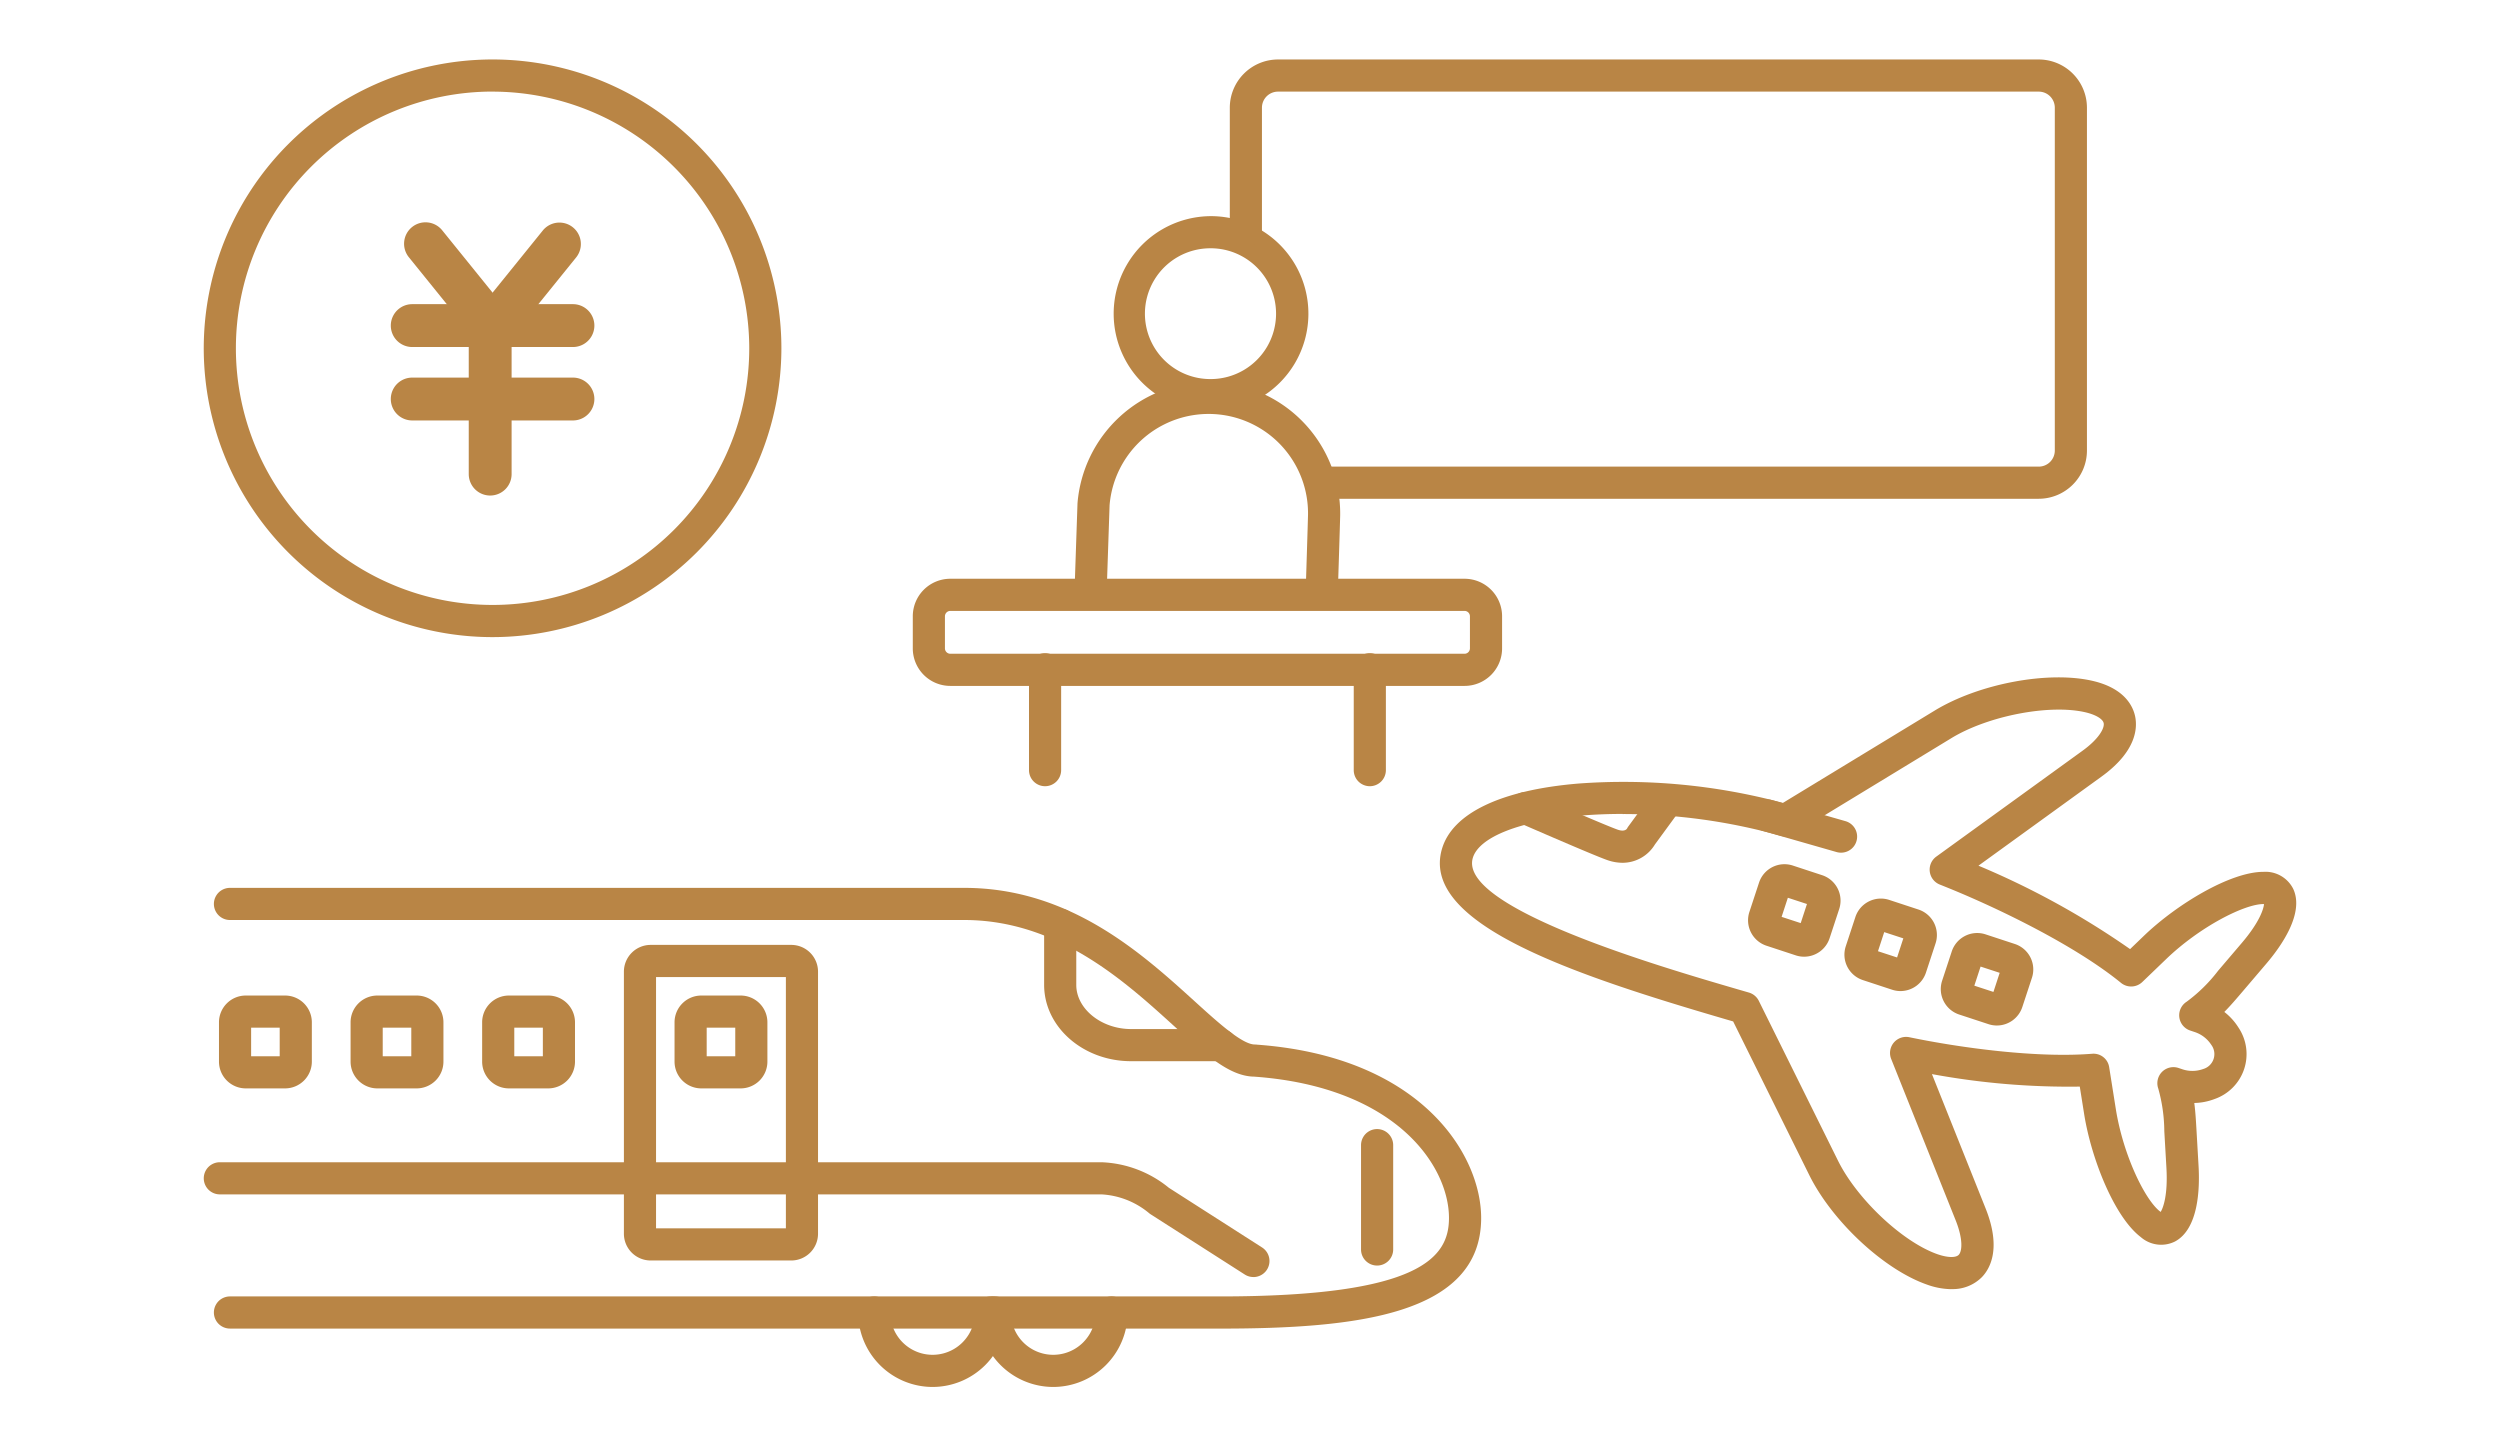 <svg id="icon-messenger-online-point-01" xmlns="http://www.w3.org/2000/svg" xmlns:xlink="http://www.w3.org/1999/xlink" width="280" height="162" viewBox="0 0 280 162">
  <defs>
    <clipPath id="clip-path">
      <rect id="長方形_1781" data-name="長方形 1781" width="280" height="162" fill="none"/>
    </clipPath>
  </defs>
  <g id="グループ_8938" data-name="グループ 8938" clip-path="url(#clip-path)">
    <path id="パス_3942" data-name="パス 3942" d="M136.621,148.8H25.756a1.8,1.8,0,1,1,0-3.6H136.621c22.615,0,25.664-4.443,25.664-8.789,0-5.735-5.817-14.684-21.844-15.829l-.055,0c-2.743-.085-5.378-2.476-9-5.764-5.475-4.969-12.973-11.777-23.393-11.777H25.756a1.8,1.8,0,1,1,0-3.6H108c11.81,0,19.9,7.348,25.812,12.713,2.616,2.374,5.321,4.83,6.728,4.83a1.717,1.717,0,0,1,.259.019c18.406,1.351,25.09,12.341,25.09,19.412,0,10.888-14.065,12.389-29.264,12.389" fill="#b98545"/>
    <path id="パス_3943" data-name="パス 3943" d="M117.963,155.339A8.348,8.348,0,0,1,109.625,147a1.8,1.8,0,0,1,3.6,0,4.738,4.738,0,1,0,9.476,0,1.8,1.8,0,0,1,3.6,0,8.348,8.348,0,0,1-8.338,8.339" fill="#b98545"/>
    <path id="パス_3944" data-name="パス 3944" d="M104.451,155.339A8.349,8.349,0,0,1,96.112,147a1.8,1.8,0,0,1,3.6,0,4.738,4.738,0,1,0,9.476,0,1.8,1.8,0,0,1,3.6,0,8.348,8.348,0,0,1-8.337,8.339" fill="#b98545"/>
    <path id="パス_3945" data-name="パス 3945" d="M154.236,141.742a1.8,1.8,0,0,1-1.8-1.8V128.257a1.8,1.8,0,1,1,3.6,0v11.685a1.8,1.8,0,0,1-1.8,1.8" fill="#b98545"/>
    <path id="パス_3946" data-name="パス 3946" d="M140.381,143.028a1.784,1.784,0,0,1-.969-.284L128.87,136a1.813,1.813,0,0,1-.227-.173,9.093,9.093,0,0,0-5.275-2.056H24.622a1.8,1.8,0,1,1,0-3.6h98.746a12.642,12.642,0,0,1,7.544,2.861l10.44,6.684a1.8,1.8,0,0,1-.971,3.316" fill="#b98545"/>
    <path id="パス_3947" data-name="パス 3947" d="M136.75,118.854H126.68c-5.369,0-9.737-3.833-9.737-8.545v-6.746a1.8,1.8,0,1,1,3.6,0v6.746c0,2.681,2.81,4.946,6.137,4.946h10.07a1.8,1.8,0,1,1,0,3.6" fill="#b98545"/>
    <path id="パス_3948" data-name="パス 3948" d="M82.949,121.9h-4.4a3,3,0,0,1-3-3v-4.4a3,3,0,0,1,3-3h4.4a3,3,0,0,1,3,3v4.4a3,3,0,0,1-3,3m-3.8-3.6h3.2v-3.2h-3.2Z" fill="#b98545"/>
    <path id="パス_3949" data-name="パス 3949" d="M88.619,141.175H72.877a3,3,0,0,1-3-3V108.828a3,3,0,0,1,3-3H88.619a3,3,0,0,1,3,3v29.347a3,3,0,0,1-3,3m-15.142-3.6H88.019V109.428H73.477Z" fill="#b98545"/>
    <path id="パス_3950" data-name="パス 3950" d="M61.406,121.9H57a3,3,0,0,1-3-3v-4.4a3,3,0,0,1,3-3h4.4a3,3,0,0,1,3,3v4.4a3,3,0,0,1-3,3m-3.8-3.6h3.2v-3.2H57.6Z" fill="#b98545"/>
    <path id="パス_3951" data-name="パス 3951" d="M46.665,121.9h-4.4a3,3,0,0,1-3-3v-4.4a3,3,0,0,1,3-3h4.4a3,3,0,0,1,3,3v4.4a3,3,0,0,1-3,3m-3.8-3.6h3.2v-3.2h-3.2Z" fill="#b98545"/>
    <path id="パス_3952" data-name="パス 3952" d="M31.926,121.9h-4.4a3,3,0,0,1-3-3v-4.4a3,3,0,0,1,3-3h4.4a3,3,0,0,1,3,3v4.4a3,3,0,0,1-3,3m-3.8-3.6h3.2v-3.2h-3.2Z" fill="#b98545"/>
    <path id="パス_3953" data-name="パス 3953" d="M218.555,144.388a8.343,8.343,0,0,1-2.762-.523c-4.809-1.689-10.59-7.077-13.161-12.268L194.113,114.4l-.689-.2c-17.488-5.105-34.357-10.786-31.926-19.114,1.163-3.989,6.568-6.589,15.219-7.323a68.816,68.816,0,0,1,22.969,2.162L216.68,79.587c4.95-3.013,12.716-4.477,17.681-3.332,3.621.835,4.55,2.871,4.78,4.01.263,1.3.123,3.894-3.764,6.708l-13.791,9.983A90.9,90.9,0,0,1,238.57,106.3l1.549-1.49c3.658-3.515,9.66-7.156,13.371-7.163h.01a3.474,3.474,0,0,1,3.345,1.916c1.259,2.72-1.34,6.4-3,8.348l-2.67,3.134c-.682.8-1.345,1.581-2.051,2.293a6.762,6.762,0,0,1,1.6,1.773,5.326,5.326,0,0,1-2.676,7.974,6.763,6.763,0,0,1-2.287.45c.127.978.184,1.966.24,2.937l.237,4.11c.149,2.558,0,7.06-2.643,8.468a3.47,3.47,0,0,1-3.832-.5c-2.955-2.245-5.544-8.77-6.34-13.781l-.488-3.069a84.614,84.614,0,0,1-16.558-1.4l6.01,15.041c1.782,4.457.511,6.726-.4,7.682a4.584,4.584,0,0,1-3.421,1.355M181.743,91.16c-1.613,0-3.195.063-4.721.193-6.758.573-11.382,2.391-12.07,4.744-1.624,5.57,20.973,12.165,29.48,14.65l1.447.42a1.8,1.8,0,0,1,1.109.93l8.869,17.9c2.134,4.307,7.229,9.1,11.129,10.471,1.119.393,2.055.422,2.391.073.409-.427.477-1.814-.338-3.855L211.811,118.6a1.8,1.8,0,0,1,2.037-2.43c5.859,1.216,14.318,2.341,20.461,1.852a1.774,1.774,0,0,1,1.92,1.511l.743,4.678c.821,5.167,3.275,10.2,4.962,11.48l.06.043c.293-.468.82-1.912.645-4.94l-.237-4.11a18.054,18.054,0,0,0-.678-4.771,1.8,1.8,0,0,1,2.27-2.3l.381.128a3.531,3.531,0,0,0,2.365-.006,1.739,1.739,0,0,0,.915-2.727,3.528,3.528,0,0,0-1.881-1.43l-.474-.159a1.8,1.8,0,0,1-.393-3.228,17.5,17.5,0,0,0,3.527-3.474l2.67-3.133c1.965-2.309,2.418-3.778,2.467-4.329a.23.23,0,0,0-.074,0c-2.12,0-7.112,2.534-10.884,6.16l-2.674,2.569a1.8,1.8,0,0,1-2.385.1c-5.247-4.285-14.212-8.611-20.294-11.012a1.8,1.8,0,0,1-.395-3.132l16.4-11.873c1.78-1.289,2.464-2.5,2.347-3.077-.1-.472-.905-.95-2.06-1.216-4.026-.93-10.895.4-15,2.9l-17.666,10.75a1.809,1.809,0,0,1-1.449.188,65.268,65.268,0,0,0-17.7-2.44" fill="#b98545"/>
    <path id="パス_3954" data-name="パス 3954" d="M181.729,96.633a5.243,5.243,0,0,1-1.718-.306c-1.485-.512-9.014-3.8-9.868-4.168a1.8,1.8,0,1,1,1.441-3.3c2.283,1,8.459,3.671,9.6,4.065.811.282,1.03-.1,1.053-.141a1.626,1.626,0,0,1,.15-.242l2.451-3.349a1.8,1.8,0,0,1,2.9,2.125l-2.386,3.261a4.24,4.24,0,0,1-3.628,2.055" fill="#b98545"/>
    <path id="パス_3955" data-name="パス 3955" d="M206.2,95.5a1.817,1.817,0,0,1-.5-.069l-8.269-2.37a1.8,1.8,0,1,1,.992-3.461l8.269,2.369A1.8,1.8,0,0,1,206.2,95.5" fill="#b98545"/>
    <path id="パス_3956" data-name="パス 3956" d="M202.06,107.151a3,3,0,0,1-.936-.151l-3.279-1.079a3,3,0,0,1-1.912-3.787l1.079-3.28a3,3,0,0,1,3.787-1.912l3.28,1.079a3,3,0,0,1,1.912,3.787l-1.079,3.28a3.007,3.007,0,0,1-2.852,2.063m-2.52-4.463,2.14.7.7-2.14-2.14-.7Z" fill="#b98545"/>
    <path id="パス_3957" data-name="パス 3957" d="M212.853,111a3,3,0,0,1-.936-.152l-3.28-1.079a3,3,0,0,1-1.911-3.786l1.078-3.28a3.005,3.005,0,0,1,3.788-1.913l3.28,1.079a3,3,0,0,1,1.911,3.788l-1.078,3.279A3.008,3.008,0,0,1,212.853,111m1.142-2.627h0Zm-3.662-1.836,2.14.7.7-2.14-2.14-.7Z" fill="#b98545"/>
    <path id="パス_3958" data-name="パス 3958" d="M223.649,114.857a3,3,0,0,1-.938-.151l-3.281-1.078a3,3,0,0,1-1.912-3.787l1.079-3.281a3,3,0,0,1,3.788-1.911l3.279,1.078a3,3,0,0,1,1.912,3.788l-1.079,3.28a3.005,3.005,0,0,1-2.848,2.062m-2.524-4.461,2.14.7.7-2.14-2.14-.7Z" fill="#b98545"/>
    <path id="パス_3959" data-name="パス 3959" d="M135.613,46.057l-.159,0a10.925,10.925,0,0,1,.151-21.848h.159a10.925,10.925,0,0,1-.151,21.849m-.007-18.25a7.324,7.324,0,0,0-.1,14.648c.035,0,.072,0,.107,0a7.325,7.325,0,0,0,.1-14.649h-.107" fill="#b98545"/>
    <path id="パス_3960" data-name="パス 3960" d="M122.169,67.395h-.062a1.8,1.8,0,0,1-1.738-1.86l.311-9.168a14.79,14.79,0,0,1,14.678-13.593h.21A14.758,14.758,0,0,1,150.1,57.722c-.009.607-.254,8.3-.254,8.3l-3.6-.115s.243-7.636.252-8.236a11.132,11.132,0,0,0-22.225-1.091l-.306,9.079a1.8,1.8,0,0,1-1.8,1.739" fill="#b98545"/>
    <path id="パス_3961" data-name="パス 3961" d="M117.048,88.056a1.8,1.8,0,0,1-1.8-1.8v-11.3a1.8,1.8,0,1,1,3.6,0v11.3a1.8,1.8,0,0,1-1.8,1.8" fill="#b98545"/>
    <path id="パス_3962" data-name="パス 3962" d="M153.419,88.056a1.8,1.8,0,0,1-1.8-1.8v-11.3a1.8,1.8,0,1,1,3.6,0v11.3a1.8,1.8,0,0,1-1.8,1.8" fill="#b98545"/>
    <path id="パス_3963" data-name="パス 3963" d="M164.033,76.821h-57.6a4.2,4.2,0,0,1-4.2-4.2v-3.6a4.2,4.2,0,0,1,4.2-4.2h57.6a4.2,4.2,0,0,1,4.2,4.2v3.6a4.2,4.2,0,0,1-4.2,4.2m-57.6-8.4a.607.607,0,0,0-.6.6v3.6a.607.607,0,0,0,.6.6h57.6a.607.607,0,0,0,.6-.6v-3.6a.607.607,0,0,0-.6-.6Z" fill="#b98545"/>
    <path id="パス_3964" data-name="パス 3964" d="M228.338,55.862H149.025a1.8,1.8,0,0,1,0-3.6h79.313a1.8,1.8,0,0,0,1.8-1.8v-38.4a1.8,1.8,0,0,0-1.8-1.8h-85.2a1.8,1.8,0,0,0-1.8,1.8v13.8a1.8,1.8,0,1,1-3.6,0v-13.8a5.406,5.406,0,0,1,5.4-5.4h85.2a5.406,5.406,0,0,1,5.4,5.4v38.4a5.406,5.406,0,0,1-5.4,5.4" fill="#b98545"/>
    <path id="パス_3965" data-name="パス 3965" d="M64.17,38.866h-18a2.4,2.4,0,0,1,0-4.8h18a2.4,2.4,0,1,1,0,4.8" fill="#b98545"/>
    <path id="パス_3966" data-name="パス 3966" d="M64.17,47.091h-18a2.4,2.4,0,0,1,0-4.8h18a2.4,2.4,0,1,1,0,4.8" fill="#b98545"/>
    <path id="パス_3967" data-name="パス 3967" d="M55.171,39A2.4,2.4,0,0,1,53.3,38.1l-7.5-9.28a2.4,2.4,0,1,1,3.734-3.016l7.5,9.28A2.4,2.4,0,0,1,55.171,39" fill="#b98545"/>
    <path id="パス_3968" data-name="パス 3968" d="M55.168,39A2.4,2.4,0,0,1,53.3,35.089l7.5-9.28a2.4,2.4,0,0,1,3.734,3.016l-7.5,9.28A2.4,2.4,0,0,1,55.168,39" fill="#b98545"/>
    <path id="パス_3969" data-name="パス 3969" d="M54.9,55.5a2.4,2.4,0,0,1-2.4-2.4V36.269a2.4,2.4,0,1,1,4.8,0V53.1a2.4,2.4,0,0,1-2.4,2.4" fill="#b98545"/>
    <path id="パス_3970" data-name="パス 3970" d="M55.17,71.357A32.348,32.348,0,1,1,87.516,39.009,32.385,32.385,0,0,1,55.17,71.357m0-61.1A28.748,28.748,0,1,0,83.916,39.009,28.78,28.78,0,0,0,55.17,10.262" fill="#b98545"/>
  </g>
</svg>
